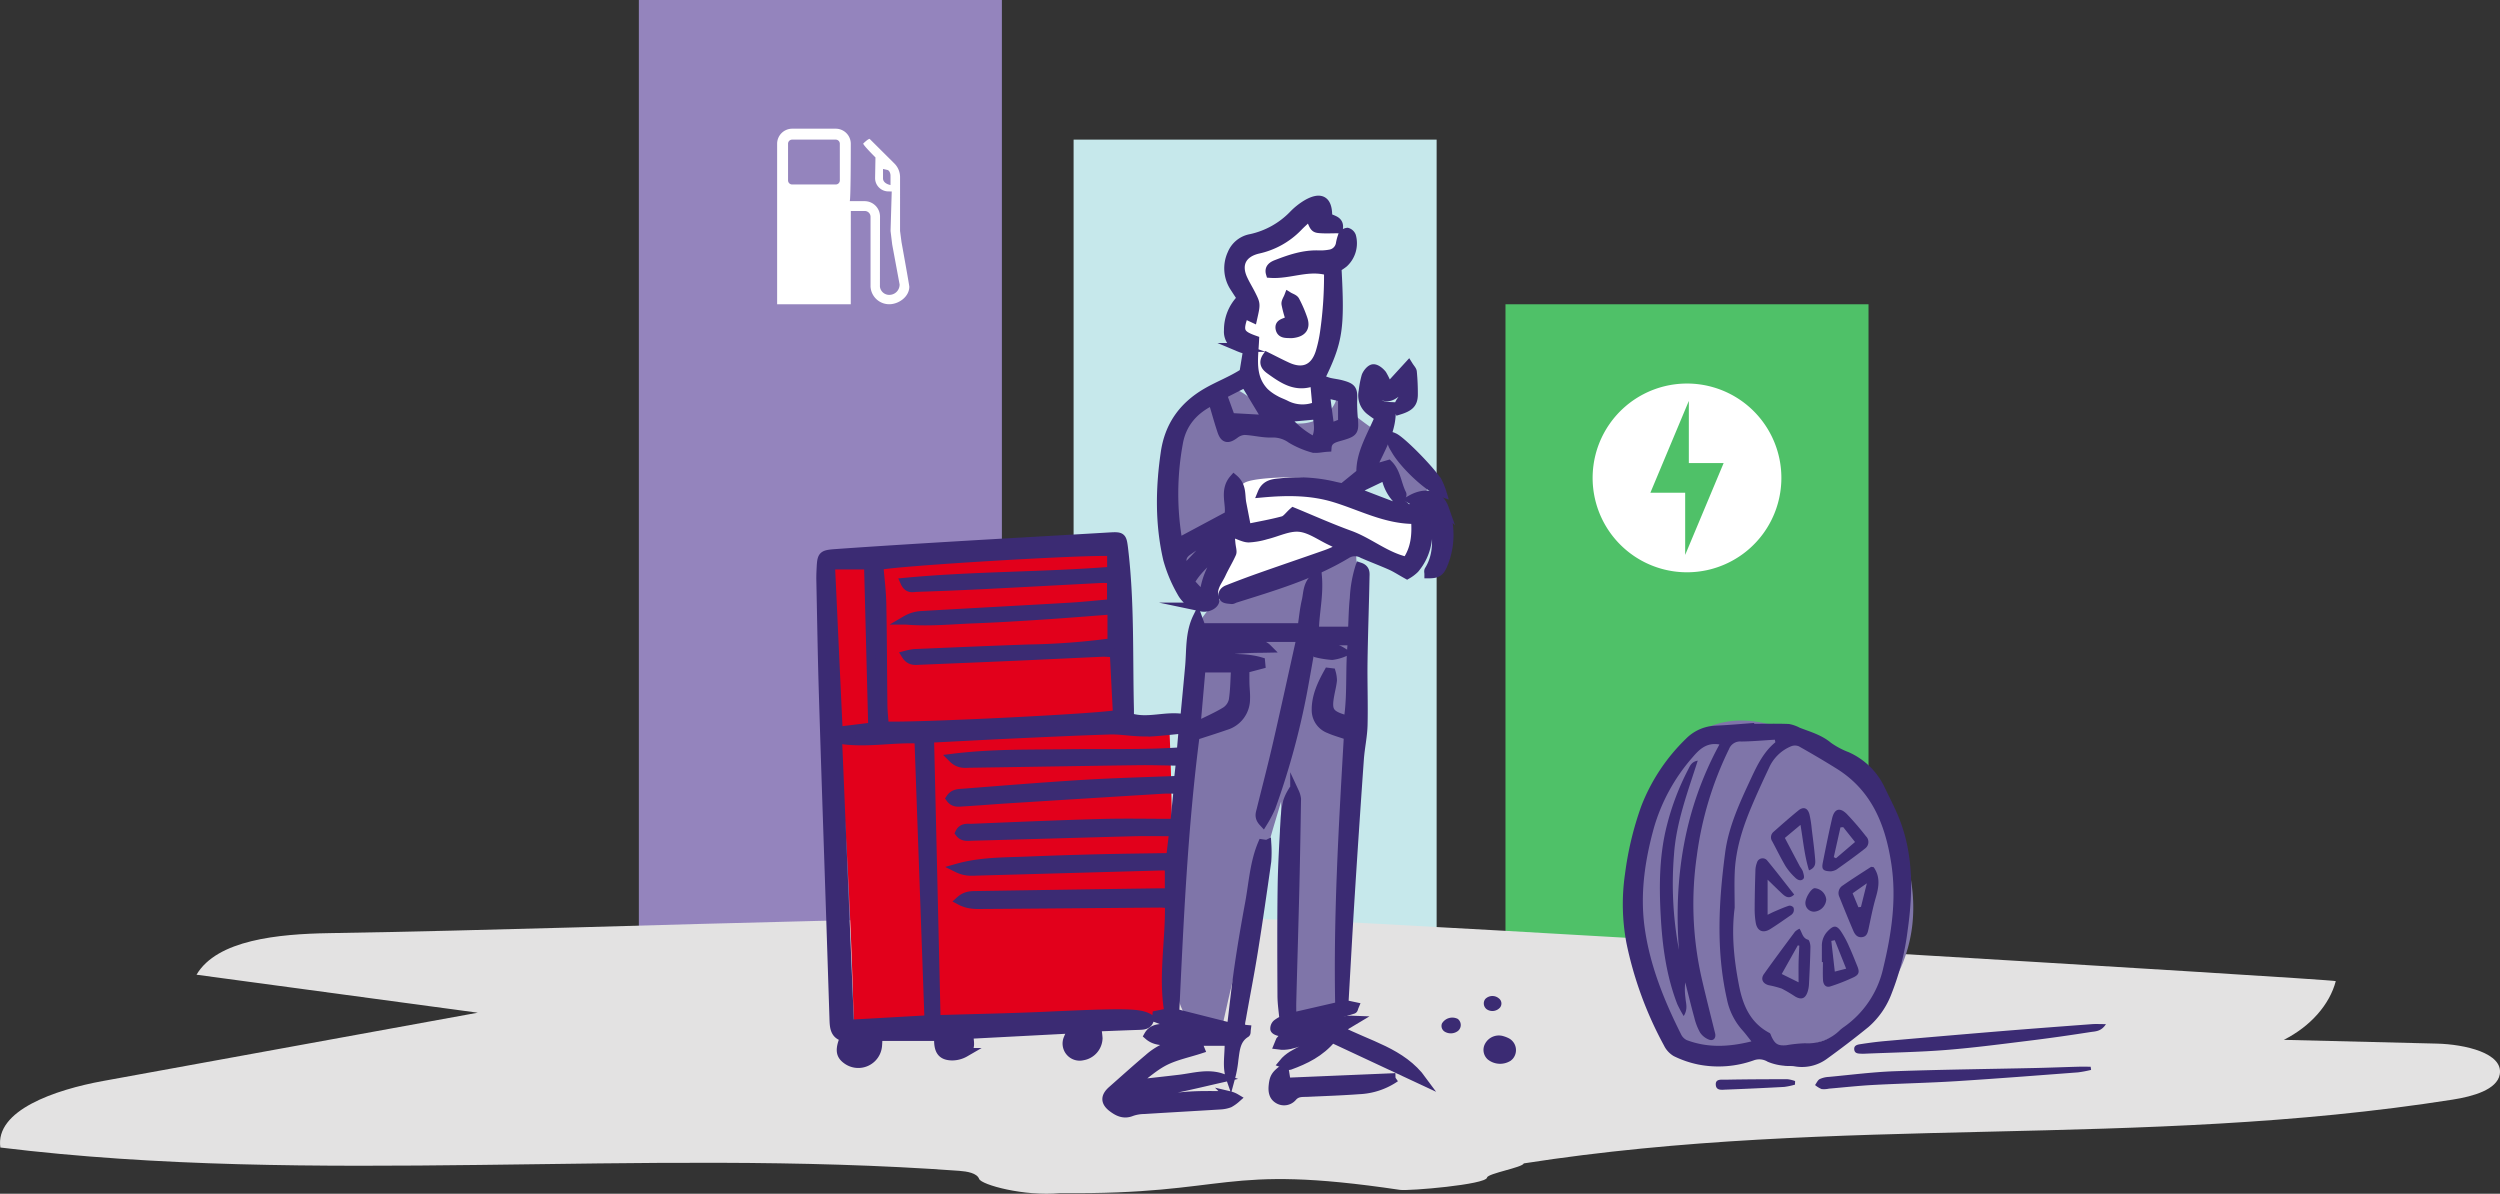 <svg xmlns="http://www.w3.org/2000/svg" width="682.385" height="325.838" viewBox="0 0 682.385 325.838"><rect x="0" y="0" width="682.385" height="325.838" fill="#333333" stroke="none"/><g transform="translate(-342 -365.162)"><rect width="99.091" height="189.195" transform="translate(752.929 448.213)" fill="#4fc168"/><path d="M540.906,256.148a25.76,25.76,0,1,0,12.88,3.451,25.758,25.758,0,0,0-12.88-3.451Zm-.5,46.78V285.958h-9.5l10.5-25.069V277.86h9.5Z" transform="translate(261.568 213.702)" fill="#fff"/><rect width="99.091" height="255.64" transform="translate(516.377 365.162)" fill="#9484bd"/><path d="M246.8,181.045a1.115,1.115,0,0,1-1.134,1.121H233.8a1.113,1.113,0,0,1-1.135-1.121v-10a1.112,1.112,0,0,1,1.134-1.121h11.863a1.115,1.115,0,0,1,1.134,1.121Zm13.83,1.279c-1.5-.33-2.045-1.1-2.045-1.811v-2.585s1,.223,1.237.285c.486.128.8.874.808,1.526s0,2.586,0,2.586Zm3.022,15.706c0-.025-.416-3.175-.416-3.175V180.307a5.25,5.25,0,0,0-1.567-3.889l-6.738-6.7c-.466,0-1.752,1.283-1.752,1.283,0,.466,3.344,3.785,3.344,3.785l-.1,5.645a3.634,3.634,0,0,0,3.641,3.629l.9.012-.321,10.786.449,3.7,2.025,10.914A2.818,2.818,0,0,1,260.3,212.3a2.551,2.551,0,0,1-2.557-2.239l.025-19.128a4.216,4.216,0,0,0-4.214-4.215h-4.066c.285-.016.3-12.526.3-15.182v-.491a4.118,4.118,0,0,0-4.116-4.106H233.8a4.117,4.117,0,0,0-4.116,4.106v43.82h20.1L249.8,189.4H253.6a1.583,1.583,0,0,1,1.579,1.579v19.075a5.1,5.1,0,0,0,5.121,4.8c2.577,0,5.464-2.049,5.464-4.8-.045-.635-2.107-12.027-2.107-12.027Z" transform="translate(324.437 233.35)" fill="#fff"/><rect width="99.091" height="220.029" transform="translate(635.043 403.271)" fill="#c6e8eb"/><path d="M89.8,447.311c-13.828.227-30.562,1.827-36.16,11.346l76.772,10.369L28.181,487.655C15,490.057-1.4,495.681.1,505.825c86.248,10.565,174.748,0,261.721,6.362,2.185.16,4.843.614,5.437,2.205s12.248,4.838,22.18,3.875c47.158.492,43.4-8.21,92.694-.883,2.339.348,23.48-1.43,23.766-3.358.168-1.13,9.76-2.763,10.025-3.869,86.223-13.418,167.372-3.847,253.556-17.41,5.506-.866,12.1-2.689,12.841-6.887,1.021-5.791-9.463-8.213-17.22-8.4l-41.718-1.025c7.261-3.673,12.476-9.567,14.181-16.026.132-.5-257.823-15.86-280.631-16.571C266.872,441.026,179.707,445.838,89.8,447.311Z" transform="translate(342 172.557)" fill="#e3e2e2"/><g transform="translate(566.03 419.78)"><path d="M392.9,222.8a8.241,8.241,0,0,1-1.517,4.2,7.548,7.548,0,0,0-1.407,4.226c.118,1.5,1.543,2.992,3,2.586,1.464,4.443.758,9.508,2.9,13.668,2.066,4.021,6.4,6.413,8.828,10.223-.114-1.247,1.135-2.22,2.355-2.5s2.516-.141,3.716-.494a4.9,4.9,0,0,0,2.27-7.454,7.066,7.066,0,0,1-1.506-1.919c-.445-1.241.383-2.533,1.036-3.678,2.3-4.035,2.736-8.834,3.118-13.464L416.774,215a3.305,3.305,0,0,0-.558-2.673,3.228,3.228,0,0,0-1.677-.709,126.422,126.422,0,0,0-16.245-2.3c-2.7-.2-6.924.521-8.177,3.445C388.476,216.594,392.8,219.233,392.9,222.8Z" transform="translate(-276.844 -195.758)" fill="#fff"/><path d="M449.5,300.753a34.019,34.019,0,0,1-2.353,13.795,2.256,2.256,0,0,1-.844,1.211c-.7.4-1.56-.006-2.254-.406q-5.53-3.186-11.052-6.388a4.882,4.882,0,0,1-3.106-4.144c-1.413-6.725-1.986-7.627,5.022-6.094C435.947,298.953,449.505,301.03,449.5,300.753Z" transform="translate(-285.489 -215.313)" fill="#fff"/><g transform="translate(0 0)"><path d="M314.9,311.957a609.068,609.068,0,0,0-69.461,3.318q7.1,64.226,8.655,128.906,42.738-.267,85.422-2.808a763.664,763.664,0,0,0,.668-79.775c-3.619,2.339-8.764.076-11.021-3.593s-2.413-8.208-2.5-12.515q-.326-15.78-.654-31.56l-35.528-.952" transform="translate(-245.063 -218.363)" fill="#e2001b"/><path d="M399.877,267.135c5.269,1.245,11.615-1.8,12.709-7.107,6.584,9.5,21.093,12.773,24.373,23.851a3.006,3.006,0,0,1,.147,1.545,2.69,2.69,0,0,1-1.289,1.53,6.781,6.781,0,0,1-9.163-2.353,11.979,11.979,0,0,0-1.7-3c-1.34-1.3-3.571-1.135-5.252-.317s-3.058,2.155-4.686,3.076c-9.247,5.24-22.134-4.434-31.061,1.335a14.559,14.559,0,0,1,.813,12.513c-2.262,5.538-7.946,9.66-8.44,15.622-1.9.685-3.736-1.112-4.816-2.815-5.914-9.323-6.5-21.209-4.261-32.02,1.073-5.195,2.8-10.371,6.049-14.568C385.151,249.088,388.449,264.435,399.877,267.135Z" transform="translate(-271.624 -206.421)" fill="#7f75a9"/><path d="M378.65,329.927c-5.8,5.905-6.4,15.011-6.672,23.281l-1.738,53.748-.673,20.824c-.136,4.212-.22,8.655,1.807,12.35s6.966,6.141,10.594,4q6.844-31,16.074-61.41l.239,62.765c4.923.585,10.97.665,13.583-3.547,1.179-1.9,1.311-4.243,1.41-6.477,1.765-39.9,7.835-82.31,5.109-122.057-7.02-2.894-12.587,5.073-18.707,7.593C392.518,323.941,384.416,324.051,378.65,329.927Z" transform="translate(-272.386 -218.549)" fill="#7f75a9"/><path d="M387.194,305.9c-1.84,3.1-4.225,5.938-5.387,9.352-.546,1.6-.707,3.616.54,4.759,1.045.958,2.639.9,4.048.747a70.971,70.971,0,0,0,31.83-11.7c11.5-7.778-4.251-19.749-13.144-20.063-2.948-.1-12.265.116-14.485,1.519C386.833,292.9,390.246,300.756,387.194,305.9Z" transform="translate(-275.005 -213.308)" fill="#fff"/><path d="M392.694,204.059a7.433,7.433,0,0,0-3.169,2.686c-.656,1.242-.326,3.108,1,3.576a3.712,3.712,0,0,0,1.635.066l20.394-2.227c1.895-.207,4.011-.535,5.151-2.062,1.558-2.087.331-5.148-1.5-7s-4.237-3.176-5.618-5.383a51.3,51.3,0,0,0-13.027,8.412l2.169-.794" transform="translate(-276.723 -192.328)" fill="#fff"/><path d="M388.96,364.059c-2.145-.739-3.727-1.163-5.2-1.823a5.461,5.461,0,0,1-3.577-4.807c-.139-3.949,1.495-7.366,3.322-10.666l.819.1a8.4,8.4,0,0,1,.319,2.1c-.126,1.271-.453,2.522-.69,3.781-.9,4.749-.249,5.723,4.948,7.111,1.12-7.144.356-14.322,1.151-21.659H378.977c-.833,4.683-1.613,9.244-2.459,13.793a206.281,206.281,0,0,1-8.663,31.657,33.347,33.347,0,0,1-2.134,4.052c-1.28-1.384-.836-2.381-.595-3.353,1.483-6,3.049-11.973,4.434-17.991,2.218-9.639,4.315-19.3,6.492-29.086H348.973c-.156,2.34-.136,2.247,1.881,2.179,4.527-.153,9.058-.193,13.587-.226a3.368,3.368,0,0,1,2.379.991c-1.958.04-3.919.02-5.873.136a64.191,64.191,0,0,0-6.605.619c-1.863.307-4-.283-5.588,1.348,5.411,1.208,11,0,16.27,1.563l.072.768-4.348,1.147c0,1.312-.025,2.677.007,4.04.032,1.4.221,2.793.164,4.183a7.554,7.554,0,0,1-5.477,7.328c-2.633.921-5.3,1.75-8.283,2.728-3.243,25.064-4.377,50.372-5.573,75.724l15.445,3.9c.665-5.422,1.255-11.071,2.074-16.687.841-5.764,1.834-11.508,2.893-17.237,1-5.435,1.314-11.071,3.49-16.2l1.25.184a33.466,33.466,0,0,1-.03,4.622c-1.153,8.189-2.335,16.376-3.644,24.542-.978,6.1-2.179,12.158-3.244,18.242-.236,1.347-.82,2.907,1.315,3.089-.073.575-.021.934-.143,1.01-2.739,1.691-2.872,4.539-3.252,7.269a31.137,31.137,0,0,1-.935,5.046c-1.128-3.229-.274-6.513-.407-10.071h-8.735l.866,2.133c-3.385,1.1-6.722,1.772-9.658,3.248-2.851,1.434-5.289,3.689-7.908,5.584l.2.689c3.922-.443,7.847-.866,11.766-1.336,3.831-.459,7.639-1.674,11.548-.313-9.036,2.048-17.97,4.417-27.771,4.946,1.109,1.782,2.237,2.066,3.68,1.867,4.724-.65,9.438-1.438,14.184-1.829,3.936-.324,7.912-.184,11.871-.184a6.672,6.672,0,0,1,1.891.768,10.033,10.033,0,0,1-1.834,1.3,8.251,8.251,0,0,1-2.383.5c-6.969.434-13.941.814-20.909,1.253a10.621,10.621,0,0,0-3.387.579c-2.042.852-3.66.1-5.19-1.047-2.1-1.57-2.109-3.075-.14-4.81,3.317-2.923,6.6-5.89,9.976-8.739a18.147,18.147,0,0,1,9.2-4.329c-3.07-1-6.537.526-9.273-1.878,1.727-3.022,5-1.186,7.208-2.89l-4.994-1.863.083-.813,3.284-.673c-1.74-9.809.332-19.634.134-29.735-1.042-.061-1.926-.164-2.809-.157-15.854.126-31.709.285-47.563.38-2.116.012-4.325.2-6.738-1.088,1.66-1.5,3.3-1.357,4.841-1.381q24.479-.393,48.96-.735c1.018-.015,2.037,0,3.283,0V399.67c-.891,0-1.88-.025-2.867,0q-25.517.719-51.035,1.425a8.5,8.5,0,0,1-3.906-.882c6.327-1.8,12.8-1.679,19.219-1.939q9.607-.389,19.221-.621c6.5-.158,13.007-.227,19.737-.338.292-2.523.543-4.688.812-7.01-3.819,0-7.511-.082-11.2.014-14.565.38-29.129.827-43.694,1.209-1.187.031-2.552.331-3.5-.914.779-1.608,2.229-1.234,3.4-1.282,11.762-.483,23.524-.99,35.291-1.315,6.513-.181,13.035-.033,20-.033.326-3.245.607-6.046.933-9.287-1.711,0-2.963-.066-4.207.01q-21.455,1.311-42.907,2.665c-3.838.242-7.671.581-11.51.794-1.184.066-2.542.366-3.523-.98.929-1.4,2.308-1.34,3.5-1.432,10.921-.85,21.84-1.747,32.773-2.413,8.48-.516,16.979-.723,25.948-1.087.161-1.445.348-3.107.582-5.2-4.1-.051-7.894-.183-11.692-.133-15.271.2-30.541.469-45.812.692-1.419.02-2.953.331-4.68-1.393,10.85-1.352,21.161-1.089,31.449-1.241,10.222-.15,20.458.2,30.921-.526.18-2.091.335-3.888.533-6.18-3,.288-5.622.6-8.249.77a37.986,37.986,0,0,1-4.488-.054c-2.42-.128-4.843-.529-7.254-.453-8.737.278-17.471.684-26.2,1.087-7.562.349-15.122.759-23.008,1.16.6,25.623,1.188,51.057,1.786,76.783,10.161-.307,19.914-.482,29.656-.921,22.372-1.009,26.007-.983,28.639.675-.358,1.836-1.776,1.807-3.2,1.853-3.7.12-7.4.277-11.3.427a24.012,24.012,0,0,1,.413,3.059,5.035,5.035,0,0,1-4.258,4.823,3.455,3.455,0,0,1-3.92-4.8c.275-.744.7-1.434,1.256-2.557l-28.333,1.481c-.042,1.672.873,3.811-1.05,4.936a7.141,7.141,0,0,1-3.592.965c-2.913-.07-3.833-1.556-3.636-5.326H260.6c-.053,1.064-.059,1.825-.134,2.579a5.289,5.289,0,0,1-8.39,3.78c-1.838-1.322-2.019-2.761-.62-6.2-2.8-.568-2.84-2.812-2.912-5.039q-.43-13.288-.86-26.576C247,393.864,246.273,373,245.637,352.14c-.309-10.14-.463-20.286-.675-30.429-.022-1.048.015-2.1.066-3.147.182-3.682.281-3.949,4.032-4.215,11.158-.791,22.325-1.477,33.492-2.147,13.729-.823,27.461-1.574,41.19-2.389,3.358-.2,3.491-.052,3.883,3.206,1.747,14.518,1.248,29.113,1.595,43.679.016.692,0,1.386,0,2.39,5,1.635,9.9-.648,15.066.339.47-5,.917-9.606,1.333-14.217.409-4.517-.009-9.151,2.155-13.532.336.929.673,1.859,1.051,2.9h27.477c.4-2.614.607-5.036,1.161-7.376.519-2.185.212-4.8,3.056-6.775.5,5.408-.767,10.161-.8,15.1h10.355c.157-3.072.183-6.057.5-9.012a33.744,33.744,0,0,1,1.5-8.5c1.68.554,1.475,1.772,1.457,2.694-.143,7.692-.433,15.382-.544,23.075-.083,5.8.155,11.6.009,17.4-.079,3.1-.787,6.184-1.007,9.289q-1.321,18.662-2.5,37.334c-.617,9.764-1.139,19.535-1.719,29.576l2.831.6c-.172.413-.212.752-.345.794q-9.326,2.938-18.668,5.825a3.124,3.124,0,0,1-1.358.264c-.5-.09-1.225-.355-1.358-.724a1.759,1.759,0,0,1,.572-1.424,9.9,9.9,0,0,1,1.929-1.128c-.19-2.169-.536-4.353-.547-6.538-.048-9.9-.094-19.808.048-29.709.088-6.175.481-12.348.809-18.517a28.047,28.047,0,0,1,.709-4.835,13.14,13.14,0,0,1,1.225-2.6l.692.135a6.3,6.3,0,0,1,.527,1.785q-.174,11.888-.444,23.777c-.257,10.492-.572,20.983-.852,31.474-.034,1.266,0,2.535,0,4.339L386.59,437.9C386.079,413.258,387.552,388.658,388.96,364.059Zm-126.648-2.645c8.729.374,61.255-2.247,63.607-3.188-.281-5.483-.564-11.025-.855-16.722a30.514,30.514,0,0,0-3.07-.195c-7.446.326-14.89.7-22.335,1.032q-13.795.609-27.591,1.16c-1.3.052-2.735.342-3.845-1.416a16.708,16.708,0,0,1,2.243-.441c10.358-.435,20.716-.888,31.077-1.248a193.868,193.868,0,0,0,22.884-1.708v-8.916c-6.649.5-12.906,1.011-19.169,1.419-6.163.4-12.328.785-18.5,1.013s-12.316.887-18.542.331a9.362,9.362,0,0,1,4.109-1.265c13.494-.788,26.992-1.492,40.485-2.28,3.81-.222,7.608-.637,11.5-.971v-6.826c-1.215,0-2.227-.044-3.234.007-10.475.541-20.947,1.12-31.421,1.642q-9.253.462-18.513.764c-1,.031-2.337.578-3.232-1.411,18.877-1.8,37.6-1.534,56.426-3.028v-5.306c-5.667-.557-60.825,2.759-63.5,3.821.278,3.443.734,6.915.8,10.394.186,9.207.186,18.417.3,27.625C261.967,357.55,262.177,359.395,262.313,361.414Zm12.167,80.178c-.92-25.723-1.83-51.133-2.741-76.585-7.457-.377-14.592,1.3-22.18-.025,1.084,25.919,2.161,51.688,3.254,77.834ZM259.123,361.68c-.388-15.014-.767-29.64-1.143-44.19H247.627c.711,15.377,1.409,30.465,2.1,45.348Zm89.655-16.068c-.44,5.044-.889,10.185-1.388,15.909,3.041-1.52,5.695-2.659,8.129-4.155a4.841,4.841,0,0,0,2.03-3.009c.429-2.817.43-5.7.613-8.745Z" transform="translate(-244.956 -217.884)" fill="#3b2b73" stroke="#3b2b73" stroke-miterlimit="10" stroke-width="2.425"/><path d="M431.262,294.165c-1.948-1.089-3.147-1.881-4.443-2.458-2.553-1.137-5.179-2.11-7.737-3.24a4.24,4.24,0,0,0-4.286.1c-9.48,5.709-20.009,8.8-30.457,12.082-.333.1-.674.37-.983.331-.74-.093-1.8-.087-2.121-.547-.665-.956.065-1.83.99-2.2q4.541-1.8,9.149-3.426c5.929-2.093,11.884-4.114,17.815-6.2,1.309-.462,2.561-1.087,4.542-1.939-1.43-.737-2.349-1.249-3.3-1.692-2.851-1.328-5.639-3.433-8.6-3.713-2.919-.276-6,1.336-9.033,2.059a19.872,19.872,0,0,1-4.789.846c-1.265-.021-2.518-.752-4.2-1.307-2.737,5-8.676,7.71-11.808,13.362l3.707,4.038c.625-6.04,3.145-10.38,7.466-14.78.147,1.528.478,2.335.233,2.889-.844,1.91-1.963,3.7-2.838,5.6-.985,2.133-2.827,3.957-1.822,6.789.473,1.334-1.7,2.649-3.575,2.254a7.908,7.908,0,0,1-5.49-4.02,38.637,38.637,0,0,1-3.769-8.951c-2.257-9.649-2.1-19.471-.679-29.2,1.039-7.127,4.706-12.539,11.23-16.362,3.29-1.927,6.862-3.224,10.23-5.413l1.011-6.171c-.7-.235-1.469-.438-2.193-.742a4.534,4.534,0,0,1-3.027-4.643,12.107,12.107,0,0,1,3.592-8.747c-.658-1.011-1.344-2.056-2.022-3.107a9.448,9.448,0,0,1-.624-9.049,6.89,6.89,0,0,1,5.232-4.2,22.854,22.854,0,0,0,11.438-6.343,17.846,17.846,0,0,1,3.8-3.043c3.892-2.227,5.809-1.01,5.695,3.535,1.118.844,3.356.754,2.922,3.219-1.758,0-3.457.106-5.136-.033-1.434-.119-1.549-.4-2.686-3.513-1.17,1.106-2.283,2.076-3.3,3.137a21.553,21.553,0,0,1-10.853,5.992c-4.274,1.02-5.9,4.067-4.075,8.077.674,1.482,1.547,2.872,2.276,4.33,1.28,2.562,1.263,2.57.409,6.372-.426-.2-.83-.363-1.2-.579-.357-.207-.681-.472-1.06-.741-1.843,4.849-1.433,5.823,2.751,7.3-.23,5.022-1.263,10.1,2.688,14.242a13.6,13.6,0,0,0,2.984,2.121c.9.53,1.914.852,2.845,1.33a9.914,9.914,0,0,0,8.448.309c-.195-2.112-.391-4.245-.623-6.764-5,2.036-8.563-.515-12.1-3.041-1.142-.816-2.123-1.868-.9-3.65,1.9.938,3.723,1.9,5.595,2.753,4.3,1.965,7.52.554,8.933-3.988a36.161,36.161,0,0,0,1.195-5.454,107.937,107.937,0,0,0,1.084-16.66c-5.5-1.653-10.549,1.011-15.859.636-.447-1.495.671-2.119,1.669-2.506,3.688-1.432,7.428-2.706,11.484-2.565a14.652,14.652,0,0,0,3.095-.223,3.41,3.41,0,0,0,2.839-2.742,11.154,11.154,0,0,1,.639-2.345,1.721,1.721,0,0,1,1.3-.862,1.8,1.8,0,0,1,1.138,1.081,7.367,7.367,0,0,1-2.077,7.31c-.614.507-1.308.919-1.881,1.317.9,16.674.4,20.013-4.647,30.327a25.178,25.178,0,0,0,2.42.87c1.127.285,2.3.382,3.422.685,2.954.8,3.22,1.331,3.079,4.406a45.243,45.243,0,0,0,.235,5.223c.208,3,.014,3.393-2.847,4.281-1.982.616-4.175.852-4.365,3.217-1.559.092-2.935.5-4.1.171a24.207,24.207,0,0,1-5.695-2.462,8.523,8.523,0,0,0-5.095-1.609c-2.523.128-5.078-.593-7.63-.7a4.71,4.71,0,0,0-2.7,1.029c-1.889,1.393-2.821,1.26-3.557-.938-.883-2.641-1.614-5.333-2.48-8.235-5.251,2.469-8.447,6.354-9.349,11.672a76.439,76.439,0,0,0-.068,27.059l13.818-7.4c.715-2.928-1.466-6.731,1.393-9.979,2.313,1.977,1.765,4.461,2.189,6.631.441,2.254.873,4.509,1.337,6.91,3.587-.752,6.789-1.3,9.912-2.151.915-.248,1.6-1.334,2.766-2.365,4.914,2.019,10.108,4.35,15.444,6.288s9.728,5.867,15.525,7.179c2.4-3.5,2.688-7.216,2.4-11.408-8.057.093-14.908-3.748-22.221-5.947-6.349-1.909-12.815-1.894-19.667-1.274,1-2.454,3.057-2.628,4.881-2.789a42.915,42.915,0,0,1,14.593.807c.9.231,1.814.394,2.544.551l4.948-4.019c-.151-5.366,2.881-10.067,5.038-15.23-.77-.552-1.521-1.047-2.223-1.6a5.3,5.3,0,0,1-2.183-5.522,25.2,25.2,0,0,1,.784-4.105c.327-.852,1.245-1.978,1.973-2.036.79-.062,1.864.816,2.453,1.568a18.033,18.033,0,0,1,1.635,3.624l5.557-6.066c.52.839,1.006,1.274,1.045,1.746a60.854,60.854,0,0,1,.275,6.283c-.051,2.341-1.022,3.3-3.918,4.193-.978-2.441,3.114-3.777,1.227-6.446-2.29,1.947-4.664,4.847-7.655.553-.333,3.749.557,4.713,4.255,4.875.6,6.207-2.789,11.252-5.42,17.177l4.705-1.365c2.182,2.165,2.317,5.4,3.664,8.032.2.394-.343,1.17-.65,2.091a12.009,12.009,0,0,1-3.8-7.113l-8.789,4.208c4.85,1.857,9.18,3.565,13.562,5.131a3.775,3.775,0,0,0,2.229-.423c1.723-.653,4.029.235,4.293,2.059.759,5.226.253,10.265-3.33,14.51A10.312,10.312,0,0,1,431.262,294.165Zm-48.158-42.9,9.916.552-6-9.936-6.184,3.144Zm23.581-.692-8.674.785a25.014,25.014,0,0,0,8.023,6.477C407.651,255.113,406.915,252.748,406.685,250.572Zm2.245-5.873c.441,3.315.823,6.184,1.248,9.387l3.449-1.32v-6.96Zm-38.247,47.874,8.769-9.3-.439-.585c-2.59,1.7-5.236,3.318-7.749,5.125C369.616,289,369.341,290.616,370.682,292.572Z" transform="translate(-271.216 -191.936)" fill="#3b2b73" stroke="#3b2b73" stroke-miterlimit="10" stroke-width="2.425"/><path d="M419.8,483.932c-3.249,3.926-7.318,5.864-11.6,7.428-.374.136-.962-.31-1.761-.6,2.915-3.574,7.731-3.723,10.723-7.351-4.282-.056-7.631,3-11.958,2.386.325-.749.385-1.293.682-1.508,2.966-2.142,15.446-5.53,20.064-5.313l-4.346,2.6c8.013,4.254,17.223,6.11,22.866,13.886Z" transform="translate(-280.249 -255.151)" fill="#3b2b73" stroke="#3b2b73" stroke-miterlimit="10" stroke-width="2.425"/><path d="M406.292,495.877c.218,1.358.377,2.346.6,3.762l29.775-1.25a18.88,18.88,0,0,1-9.97,3.322c-4.644.352-9.3.5-13.955.717-1.49.068-2.932-.152-4.147,1.252a3.034,3.034,0,0,1-3.86.648c-1.518-.868-1.608-2.441-1.418-4.01C403.57,498.264,404,497.586,406.292,495.877Z" transform="translate(-279.817 -258.875)" fill="#3b2b73" stroke="#3b2b73" stroke-miterlimit="10" stroke-width="2.425"/><path d="M451.594,296.395c4.056-2.3,7.8-1.235,9.087,2.434a21.021,21.021,0,0,1-.357,15.376c-.859,2.079-1.712,2.489-3.882,2.5,0-.334-.13-.749.019-.99,2.734-4.4,2.187-9.149,1.553-13.923-.331-2.494-1.506-4.092-4.141-4.437A11.408,11.408,0,0,1,451.594,296.395Z" transform="translate(-290.465 -214.675)" fill="#3b2b73" stroke="#3b2b73" stroke-miterlimit="10" stroke-width="2.425"/><path d="M445.4,274.961c1.853.714,9.774,8.671,11.987,12.137a18.93,18.93,0,0,1,1.2,2.981c-3.586-1.186-10.382-7.605-12.7-11.66C445.288,277.36,444.345,276.285,445.4,274.961Z" transform="translate(-288.996 -210.221)" fill="#3b2b73" stroke="#3b2b73" stroke-miterlimit="10" stroke-width="2.425"/><path d="M408.437,231.843a30.055,30.055,0,0,1-1.117-4.111c-.087-.648.465-1.381.728-2.076.612.374,1.5.605,1.786,1.151a33.457,33.457,0,0,1,2.18,5.068c.738,2.207-.165,3.5-2.5,3.877a4.878,4.878,0,0,1-1.032.076c-1.133-.057-2.494.1-2.777-1.4-.267-1.421,1.113-1.507,1.974-1.977A7.209,7.209,0,0,0,408.437,231.843Z" transform="translate(-280.351 -199.362)" fill="#3b2b73" stroke="#3b2b73" stroke-miterlimit="10" stroke-width="2.425"/><path d="M425.678,349.749a12.158,12.158,0,0,1-3.07.811,25.889,25.889,0,0,1-4.355-.7A1,1,0,0,1,417.9,349a2.784,2.784,0,0,1,1.192-1.056C420.6,347.45,423,348.082,425.678,349.749Z" transform="translate(-283.04 -226.259)" fill="#3b2b73" stroke="#3b2b73" stroke-miterlimit="10" stroke-width="2.425"/></g></g><g transform="translate(784.958 561.85)"><path d="M542.045,459.95a10.194,10.194,0,0,0,2.459,2.9c1.736,1.252,4.014,1.376,6.152,1.453,12.888.469,26.6.738,37.665-5.884,9.93-5.943,16.294-17.022,17.574-28.524s-2.223-23.263-8.614-32.911c-8.4-12.679-30.555-27.957-46.729-21.2-16.841,7.034-20.55,35.6-19.363,51.1A71.85,71.85,0,0,0,542.045,459.95Z" transform="translate(-526.878 -374.132)" fill="#7f75a9"/><g transform="translate(0 0.655)"><path d="M561.572,375.191c3.164,0,6.331-.083,9.49.05a10.16,10.16,0,0,1,2.944,1.027c2.946,1.134,5.987,1.98,8.515,4.1a21.45,21.45,0,0,0,4.829,2.567,19.654,19.654,0,0,1,9.756,9.456c1.046,2.167,2.127,4.318,3.132,6.5,4.858,10.574,4.809,21.645,3.2,32.844a70.069,70.069,0,0,1-4.338,17.029,22.519,22.519,0,0,1-6.332,9.186c-3.726,3.036-7.556,5.954-11.453,8.768a11.5,11.5,0,0,1-8.8,1.957c-.941-.148-1.93,0-2.867-.163a14.8,14.8,0,0,1-4.385-1.071,4.363,4.363,0,0,0-3.805-.389,28.584,28.584,0,0,1-15.087,1.151,27.421,27.421,0,0,1-6.759-2.31,6.811,6.811,0,0,1-2.673-2.913,101.22,101.22,0,0,1-10.211-27.817,57.239,57.239,0,0,1-.417-18.972A87.991,87.991,0,0,1,530.74,397.7a51.4,51.4,0,0,1,12.176-18.395,12.028,12.028,0,0,1,8.276-3.613c3.46-.154,6.912-.476,10.368-.724Zm-5.327,50.2c-.924,7.157-.185,14.2,1.187,21.234,1.071,5.488,3.11,10.2,8.337,12.964.265.14.36.617.515.947.963,2.058,1.757,2.578,4.006,2.4a37.239,37.239,0,0,1,5.155-.546,12.417,12.417,0,0,0,9.6-3.647,11.434,11.434,0,0,1,1.145-.879,26.612,26.612,0,0,0,10.6-15.98c2.279-9.416,3.69-18.86,2.2-28.574-1.616-10.556-5.317-19.868-14.846-25.831-3.415-2.137-6.893-4.177-10.4-6.153a2.808,2.808,0,0,0-2.12.016,11.275,11.275,0,0,0-6.029,5.933c-1.688,3.563-3.337,7.148-4.862,10.783-2.353,5.614-4.178,11.4-4.465,17.528C556.12,418.845,556.245,422.12,556.245,425.389Zm-4.155-44.561c-3.545-.622-5.549,1.4-7.363,3.535a50.346,50.346,0,0,0-10.562,19.351c-2.451,8.92-3.76,17.942-2.488,27.129,1.427,10.3,5.3,19.851,9.934,29.1a3.356,3.356,0,0,0,1.561,1.587c5.668,2.137,11.4,1.9,17.655.349-1.011-1.252-1.729-2.24-2.547-3.135a17.961,17.961,0,0,1-4.16-8.443c-2.99-13.285-2.224-26.634-.47-39.942.951-7.216,4.061-13.813,7.117-20.377,1.679-3.6,3.411-7.12,6.552-9.72.07-.058-.04-.335-.1-.735-3.043.181-6.106.465-9.172.5a3.24,3.24,0,0,0-3.334,2.041,93.8,93.8,0,0,0-8.8,29.187,91.767,91.767,0,0,0,1.305,33.308c1.162,5.051,2.438,10.076,3.687,15.107.316,1.273-.462,2.211-1.691,1.719a5.174,5.174,0,0,1-2.4-1.909,15.731,15.731,0,0,1-1.561-4c-.891-3.22-1.671-6.472-2.5-9.711a16.936,16.936,0,0,0,.06,4.234c.085,1.443.764,2.957-.479,4.955a31.791,31.791,0,0,1-1.752-3.245c-2.984-7.727-4.067-15.827-4.518-24.026-.462-8.389-.4-16.758,1.733-24.973a70.386,70.386,0,0,1,5.766-15.071c.477-.908.846-2.081,2.606-2.4-2.775,8.664-5.885,16.868-6.488,25.682a97.828,97.828,0,0,0,1.353,25.972C539.578,417.245,542.48,398.487,552.09,380.828Z" transform="translate(-525.718 -374.971)" fill="#3b2b73"/><path d="M668.355,496.156a31.136,31.136,0,0,1-3.56.674c-11.04.834-22.078,1.7-33.127,2.4-7.59.475-15.2.629-22.795,1.036-4.034.216-8.056.665-12.083,1.007a6.216,6.216,0,0,1-2,.118,7.1,7.1,0,0,1-1.785-1.1c.413-.558.714-1.325,1.268-1.624a6.632,6.632,0,0,1,2.505-.6c6.035-.56,12.065-1.343,18.114-1.556,12.8-.451,25.607-.59,38.41-.876,3.85-.087,7.7-.241,11.549-.347,1.126-.031,2.254,0,3.381,0Z" transform="translate(-540.537 -401.466)" fill="#3b2b73"/><path d="M675.428,480.375c-1.3,2.04-2.888,1.956-4.222,2.164-5.511.859-11.034,1.654-16.569,2.335-7.636.938-15.272,1.955-22.938,2.561-7.476.59-14.988.7-22.484,1.027a2.542,2.542,0,0,1-.289,0c-.944-.062-2.13.077-2.211-1.245-.07-1.145,1.053-1.273,1.867-1.4,2.185-.335,4.38-.628,6.582-.821q15.376-1.352,30.759-2.631c8.534-.7,17.072-1.339,25.61-1.978C672.645,480.3,673.768,480.375,675.428,480.375Z" transform="translate(-543.556 -398.178)" fill="#3b2b73"/><path d="M579.871,501.147a18.786,18.786,0,0,1-2.932.622q-7.93.437-15.868.732c-1.1.041-2.655.342-2.809-1.229-.173-1.765,1.513-1.456,2.537-1.475,5.677-.108,11.356-.134,17.035-.133a8.865,8.865,0,0,1,2.073.507Z" transform="translate(-532.883 -402.433)" fill="#3b2b73"/><path d="M584.7,446.978c.75,1.118.793,2.575,2.319,3.005.389.11.667,1.326.654,2.028-.061,3.351-.221,6.7-.39,10.047a8.134,8.134,0,0,1-.412,2.248c-.618,1.768-1.7,2.14-3.338,1.2a40.191,40.191,0,0,0-3.7-2.182,27.361,27.361,0,0,0-3.583-.928c-1.634-.458-2.212-1.719-1.259-3.055,2.774-3.893,5.628-7.73,8.483-11.565A4.639,4.639,0,0,1,584.7,446.978Zm-4.858,12.365,4.593,2.266c0-2.216-.027-3.833.007-5.447.033-1.519.129-3.037.2-4.556l-.419-.069Z" transform="translate(-536.468 -390.83)" fill="#3b2b73"/><path d="M610.818,425.427c1.921,2.739,1.379,5.528.536,8.429-.8,2.754-1.33,5.587-1.939,8.393-.233,1.075-.469,2.118-1.79,2.271-1.287.15-1.942-.742-2.366-1.733-1.317-3.081-2.58-6.187-3.826-9.3a2.424,2.424,0,0,1,.932-3.059c2.51-1.743,5.088-3.389,7.659-5.041C610.212,425.269,610.571,425.41,610.818,425.427Zm-4.173,10.93.7-.087c.479-1.922.958-3.843,1.608-6.446l-3.886,2.721C605.653,433.954,606.149,435.155,606.644,436.357Z" transform="translate(-542.347 -386.064)" fill="#3b2b73"/><path d="M587.959,421.757c-1.237-3.98-1.587-8.037-2.323-12.408l-4.266,3.563c1.4,2.649,2.763,5.255,4.144,7.853a6.972,6.972,0,0,1,.748,1.225c.183.667.515,1.644.207,2.025-.656.816-1.637.382-2.268-.252a16.667,16.667,0,0,1-2.588-3.057c-1.328-2.225-2.451-4.571-3.683-6.853a1.948,1.948,0,0,1,.361-2.615c2.231-1.974,4.464-3.949,6.775-5.826,1.367-1.111,2.532-.709,3.01,1.037a28.367,28.367,0,0,1,.624,3.982c.332,2.671.691,5.342.916,8.024C589.715,419.626,589.915,421,587.959,421.757Z" transform="translate(-537.143 -381.538)" fill="#3b2b73"/><path d="M575.4,428.164v9.585c.834-.4,1.475-.728,2.139-1.008,1.236-.522,2.466-1.073,3.741-1.475a1.353,1.353,0,0,1,1.182.511,1.791,1.791,0,0,1-.041,1.33,1.982,1.982,0,0,1-.774.82c-1.818,1.255-3.622,2.534-5.492,3.709-2.007,1.262-3.6.575-4-1.739a22.972,22.972,0,0,1-.285-4.024c.016-3.366.094-6.732.2-10.1a6.414,6.414,0,0,1,.423-2.243,1.6,1.6,0,0,1,2.787-.6c2.5,3.006,4.866,6.115,7.377,9.3-1.343,1.3-2.346.644-3.292-.24C578.179,430.887,577.029,429.743,575.4,428.164Z" transform="translate(-535.883 -385.403)" fill="#3b2b73"/><path d="M597.9,422.154c-2.15-.053-2.578-.534-2.218-2.354.8-4.037,1.609-8.073,2.536-12.081.614-2.657,2.091-3.14,4.021-1.222a79.1,79.1,0,0,1,5.233,6.08,2.187,2.187,0,0,1-.243,3.333c-2.542,2.013-5.185,3.9-7.837,5.773A4.138,4.138,0,0,1,597.9,422.154Zm3.359-12.065-.756.067-1.819,8.117.6.306,5.2-4.438Z" transform="translate(-541.103 -381.658)" fill="#3b2b73"/><path d="M595.392,455.936c0-1.435-.013-2.87,0-4.305a5.64,5.64,0,0,1,1.588-4.131c1.471-1.524,2.335-1.748,3.535-.081a25.933,25.933,0,0,1,2.314,4.277c.8,1.731,1.485,3.521,2.215,5.287.655,1.588.547,2.354-.961,3.082a51.736,51.736,0,0,1-6.383,2.51c-1.138.373-1.922-.363-2-1.766-.091-1.62-.021-3.248-.021-4.872Zm3.52-5.983-.94.2c.3,2.687.609,5.374.949,8.376l3.1-.8C600.911,454.95,599.911,452.451,598.911,449.953Z" transform="translate(-541.062 -390.671)" fill="#3b2b73"/><path d="M592.033,439.206a2.348,2.348,0,0,1-2.41-2.3c-.064-1.409,1.558-4.049,2.526-4.113a3.455,3.455,0,0,1,3.167,3.078A3.563,3.563,0,0,1,592.033,439.206Z" transform="translate(-539.792 -387.704)" fill="#3b2b73"/></g></g><g transform="translate(735.463 637.037)"><path d="M484.924,490.738a3.649,3.649,0,0,0-1.072-5.618,8.641,8.641,0,0,0-1.655-.628,4.258,4.258,0,0,0-4.783,2.046,3.5,3.5,0,0,0,.694,4.362,5.387,5.387,0,0,0,6.247.352A5.708,5.708,0,0,0,484.924,490.738Z" transform="translate(-465.481 -473.593)" fill="#3b2b73"/><path d="M466.681,478.445a3.29,3.29,0,0,0-4.315,1.261,1.844,1.844,0,0,0,.666,2.169,3.229,3.229,0,0,0,3.688-.128A2.1,2.1,0,0,0,466.681,478.445Z" transform="translate(-462.244 -472.208)" fill="#3b2b73"/><path d="M481.122,471.161a2.714,2.714,0,0,0-3.68.216,2,2,0,0,0,.394,2.778,2.76,2.76,0,0,0,3.653-.48A1.758,1.758,0,0,0,481.122,471.161Z" transform="translate(-465.504 -470.554)" fill="#3b2b73"/></g></g></svg>
